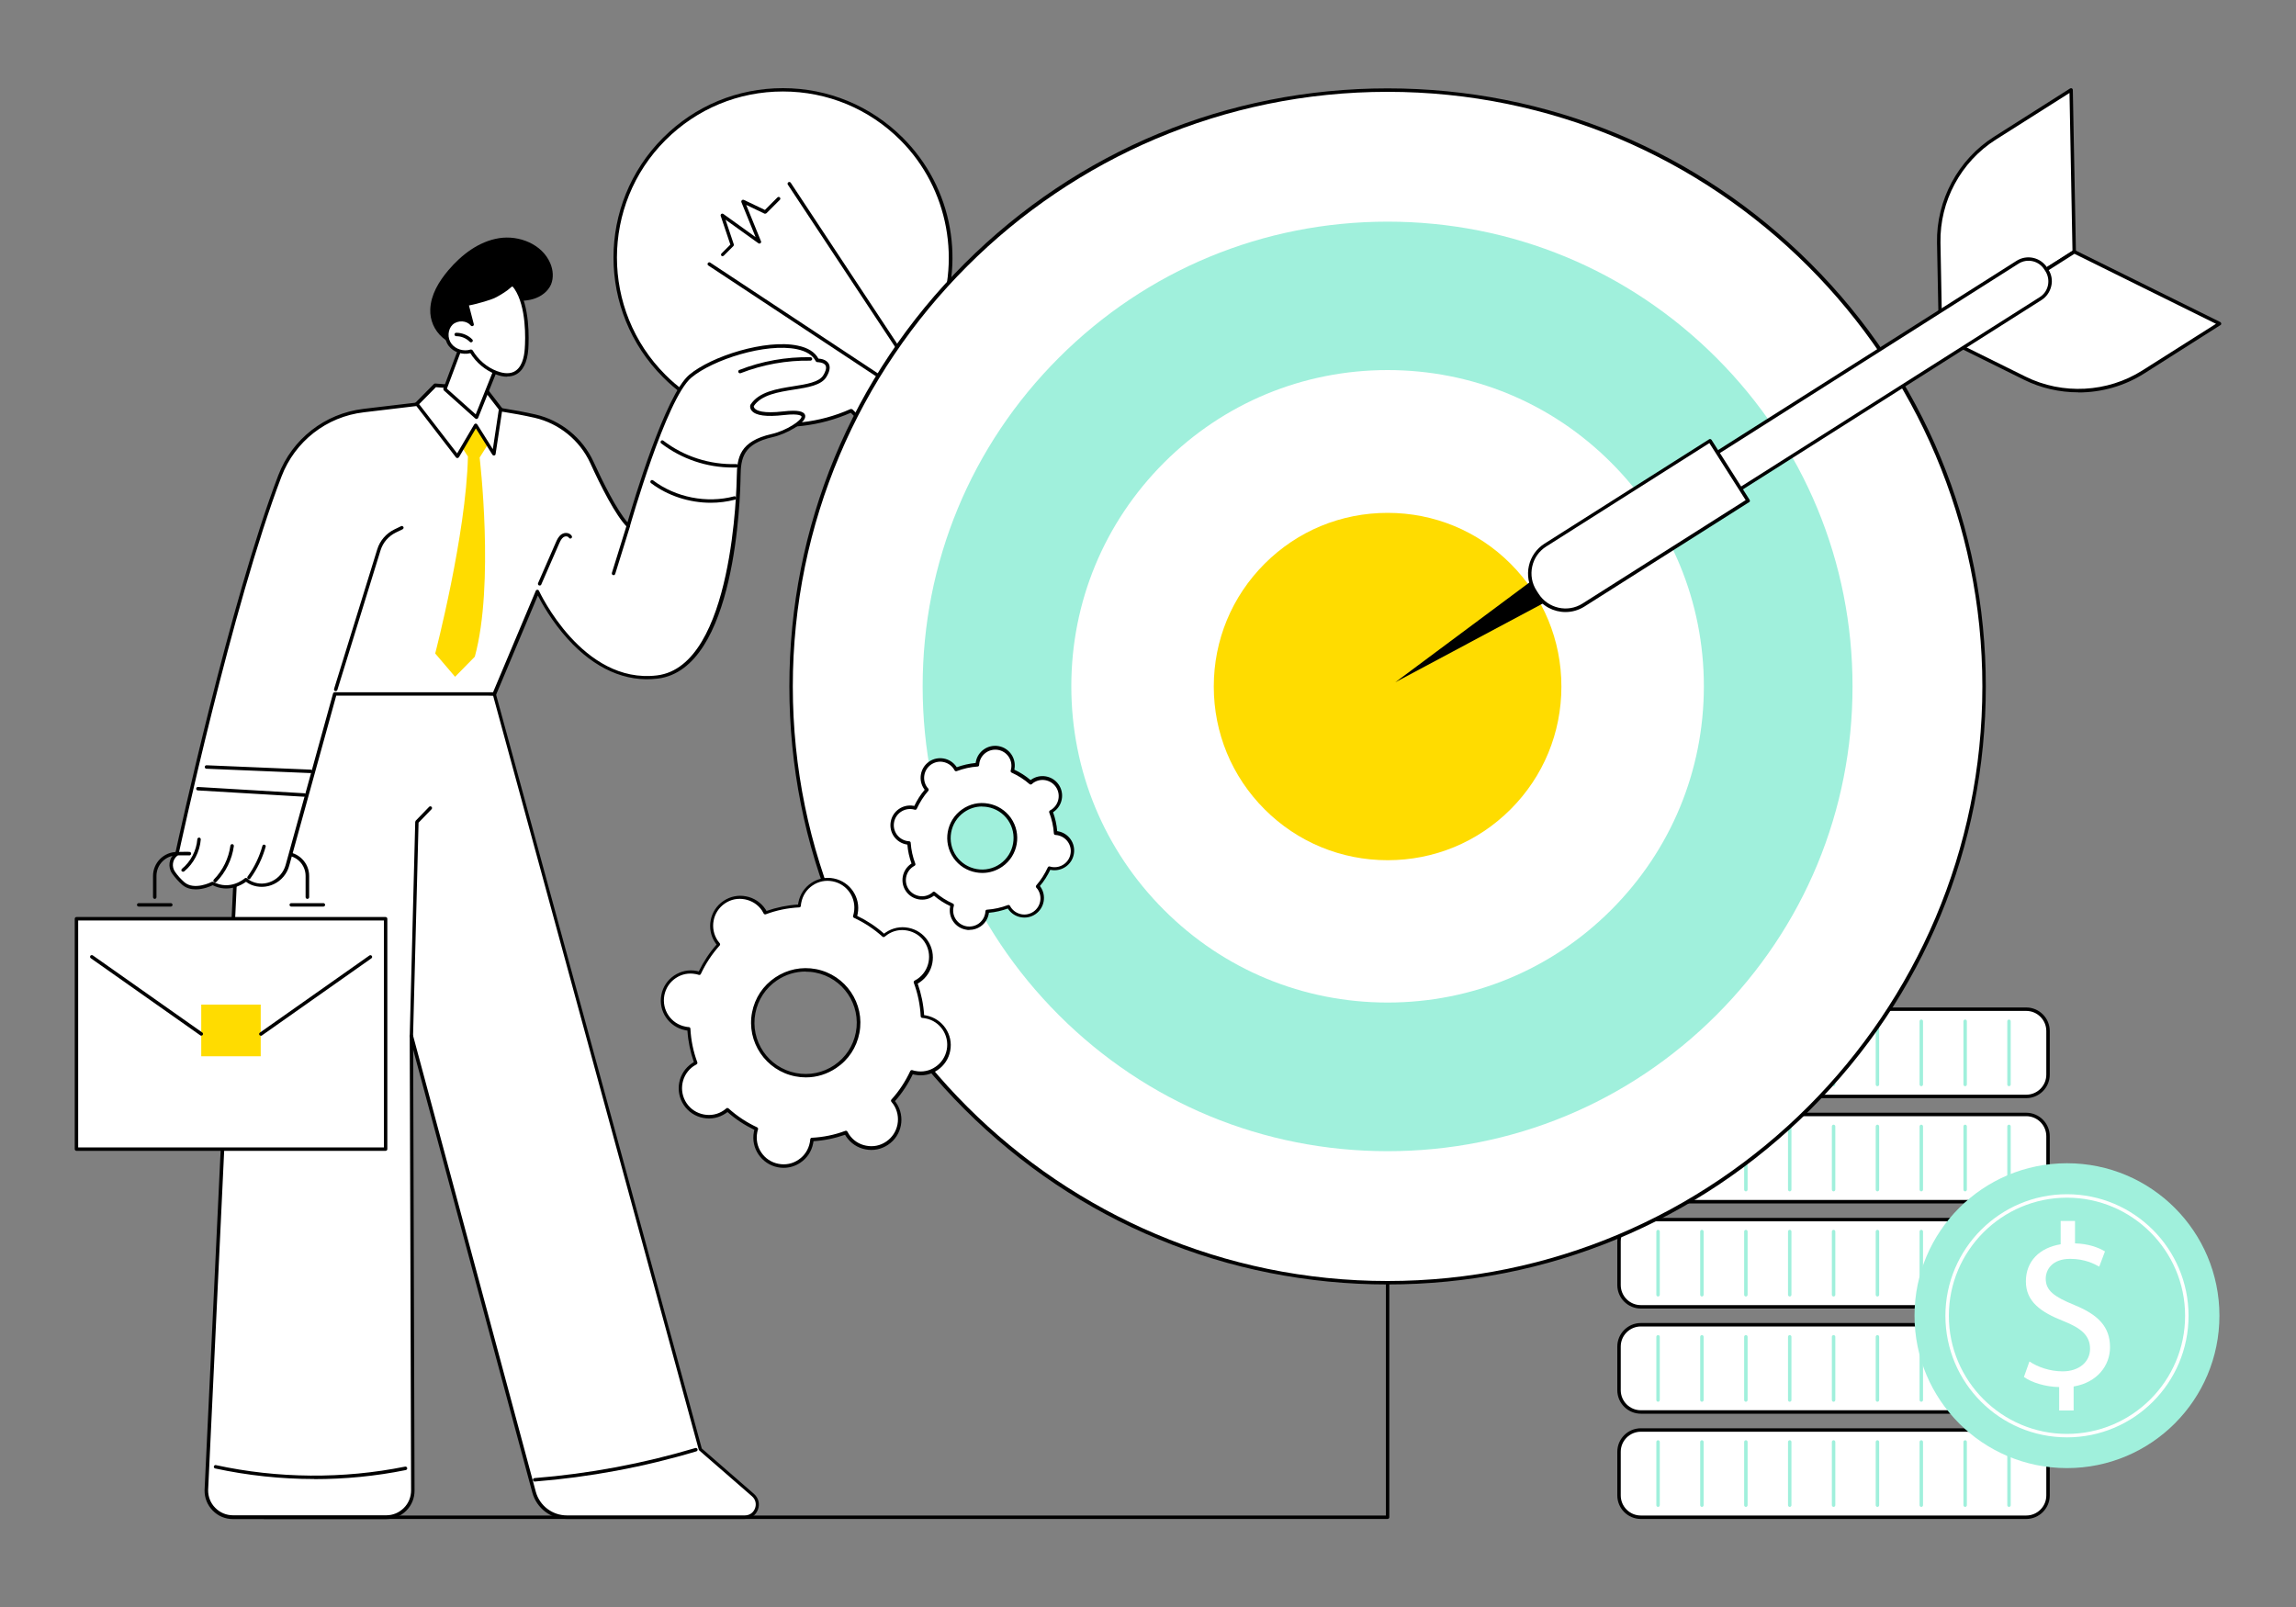 <?xml version="1.0" encoding="UTF-8"?><svg id="_レイヤー_2" xmlns="http://www.w3.org/2000/svg" viewBox="0 0 200 140"><rect x="0" y="0" width="200" height="140" fill="#808080" stroke="none"/><defs><style>.cls-1{fill:none;}.cls-2{fill:#fff;}.cls-3{fill:#ffdc00;}.cls-4{fill:#a0f0dc;}</style></defs><g id="_内容"><g><g id="Business_trend"><g><g><path class="cls-2" d="M78.53,12.1c-5.71-5.71-14.96-5.71-20.66,0s-5.71,14.96,0,20.66c4.4,4.4,10.91,5.4,16.28,3.01l4.58,4.58,7.4-7.4-4.58-4.58c2.39-5.37,1.39-11.88-3.01-16.28Z"/><path d="M78.73,40.51s-.08-.01-.11-.04l-4.51-4.51c-2.67,1.17-5.61,1.52-8.49,1.01-2.99-.53-5.71-1.94-7.86-4.1-5.76-5.76-5.76-15.12,0-20.87,2.79-2.79,6.49-4.32,10.44-4.32,0,0,0,0,0,0,3.94,0,7.65,1.54,10.44,4.32,2.15,2.15,3.57,4.87,4.1,7.86,.51,2.89,.16,5.82-1.01,8.49l4.51,4.51c.06,.06,.06,.15,0,.21l-7.4,7.4s-.07,.04-.11,.04Zm-4.58-4.88s.08,.02,.11,.04l4.48,4.48,7.18-7.18-4.48-4.48s-.06-.11-.03-.17c2.42-5.43,1.22-11.91-2.98-16.11-2.73-2.73-6.36-4.24-10.23-4.24s-7.49,1.5-10.23,4.24c-5.64,5.64-5.64,14.81,0,20.45,4.2,4.2,10.68,5.4,16.11,2.98,.02,0,.04-.01,.06-.01Z"/></g><path d="M86.34,44.4c-1.09,0-1.92-.45-1.97-.48-.04-.02-.07-.06-.08-.11,0-.05,0-.09,.04-.13l6.09-6.09-2.18-2.18-7.18,7.18c-.06,.06-.15,.06-.21,0s-.06-.15,0-.21l7.29-7.29c.06-.06,.15-.06,.21,0l2.39,2.39c.06,.06,.06,.15,0,.21l-6.05,6.05c.44,.19,1.61,.6,2.8,.15,1.11-.42,1.97-1.46,2.57-3.09,.03-.08,.11-.12,.19-.09,.08,.03,.12,.11,.09,.19-.62,1.72-1.55,2.82-2.75,3.27-.44,.16-.87,.22-1.26,.22Z"/><g><path d="M78.91,34.47s-.06,0-.08-.02l-17.13-11.32c-.07-.05-.09-.14-.04-.21s.14-.09,.21-.04l17.13,11.32c.07,.05,.09,.14,.04,.21-.03,.04-.08,.07-.13,.07Z"/><path d="M80.08,33.29s-.1-.02-.13-.07l-11.32-17.13c-.05-.07-.03-.16,.04-.21,.07-.05,.16-.03,.21,.04l11.32,17.13c.05,.07,.03,.16-.04,.21-.03,.02-.05,.02-.08,.02Z"/></g><path d="M62.96,22.33s-.08-.01-.11-.04c-.06-.06-.06-.15,0-.21l.77-.77-.84-2.5c-.02-.06,0-.13,.05-.17,.05-.04,.12-.04,.18,0l2.81,2.02-1.24-3.05c-.02-.06,0-.12,.04-.17,.05-.04,.11-.05,.17-.03l1.84,.88,1.09-1.09c.06-.06,.15-.06,.21,0,.06,.06,.06,.15,0,.21l-1.17,1.17s-.11,.06-.17,.03l-1.59-.76,1.29,3.17c.03,.06,0,.13-.05,.17-.05,.04-.13,.04-.18,0l-2.86-2.05,.72,2.15c.02,.05,0,.11-.04,.15l-.84,.84s-.07,.04-.11,.04Z"/></g><g><g><g><g><rect class="cls-2" x="141.04" y="87.93" width="37.37" height="7.6" rx="1.9" ry="1.9"/><path d="M176.5,95.67h-33.57c-1.13,0-2.05-.92-2.05-2.05v-3.8c0-1.13,.92-2.05,2.05-2.05h33.57c1.13,0,2.05,.92,2.05,2.05v3.8c0,1.13-.92,2.05-2.05,2.05Zm-33.57-7.6c-.96,0-1.75,.78-1.75,1.75v3.8c0,.96,.78,1.75,1.75,1.75h33.57c.96,0,1.75-.78,1.75-1.75v-3.8c0-.96-.78-1.75-1.75-1.75h-33.57Z"/></g><g><path class="cls-4" d="M144.43,94.63c-.08,0-.15-.07-.15-.15v-5.51c0-.08,.07-.15,.15-.15s.15,.07,.15,.15v5.51c0,.08-.07,.15-.15,.15Z"/><path class="cls-4" d="M148.25,94.63c-.08,0-.15-.07-.15-.15v-5.51c0-.08,.07-.15,.15-.15s.15,.07,.15,.15v5.51c0,.08-.07,.15-.15,.15Z"/><path class="cls-4" d="M152.08,94.63c-.08,0-.15-.07-.15-.15v-5.51c0-.08,.07-.15,.15-.15s.15,.07,.15,.15v5.51c0,.08-.07,.15-.15,.15Z"/><path class="cls-4" d="M155.9,94.63c-.08,0-.15-.07-.15-.15v-5.51c0-.08,.07-.15,.15-.15s.15,.07,.15,.15v5.51c0,.08-.07,.15-.15,.15Z"/><path class="cls-4" d="M159.72,94.63c-.08,0-.15-.07-.15-.15v-5.51c0-.08,.07-.15,.15-.15s.15,.07,.15,.15v5.51c0,.08-.07,.15-.15,.15Z"/><path class="cls-4" d="M163.54,94.63c-.08,0-.15-.07-.15-.15v-5.51c0-.08,.07-.15,.15-.15s.15,.07,.15,.15v5.51c0,.08-.07,.15-.15,.15Z"/><path class="cls-4" d="M167.36,94.63c-.08,0-.15-.07-.15-.15v-5.51c0-.08,.07-.15,.15-.15s.15,.07,.15,.15v5.51c0,.08-.07,.15-.15,.15Z"/><path class="cls-4" d="M171.18,94.63c-.08,0-.15-.07-.15-.15v-5.51c0-.08,.07-.15,.15-.15s.15,.07,.15,.15v5.51c0,.08-.07,.15-.15,.15Z"/><path class="cls-4" d="M175,94.63c-.08,0-.15-.07-.15-.15v-5.51c0-.08,.07-.15,.15-.15s.15,.07,.15,.15v5.51c0,.08-.07,.15-.15,.15Z"/></g></g><g><g><rect class="cls-2" x="141.04" y="97.09" width="37.37" height="7.6" rx="1.9" ry="1.9"/><path d="M176.5,104.84h-33.57c-1.13,0-2.05-.92-2.05-2.05v-3.8c0-1.13,.92-2.05,2.05-2.05h33.57c1.13,0,2.05,.92,2.05,2.05v3.8c0,1.13-.92,2.05-2.05,2.05Zm-33.57-7.6c-.96,0-1.75,.78-1.75,1.75v3.8c0,.96,.78,1.75,1.75,1.75h33.57c.96,0,1.75-.78,1.75-1.75v-3.8c0-.96-.78-1.75-1.75-1.75h-33.57Z"/></g><g><path class="cls-4" d="M144.43,103.79c-.08,0-.15-.07-.15-.15v-5.51c0-.08,.07-.15,.15-.15s.15,.07,.15,.15v5.51c0,.08-.07,.15-.15,.15Z"/><path class="cls-4" d="M148.25,103.79c-.08,0-.15-.07-.15-.15v-5.51c0-.08,.07-.15,.15-.15s.15,.07,.15,.15v5.51c0,.08-.07,.15-.15,.15Z"/><path class="cls-4" d="M152.08,103.79c-.08,0-.15-.07-.15-.15v-5.51c0-.08,.07-.15,.15-.15s.15,.07,.15,.15v5.51c0,.08-.07,.15-.15,.15Z"/><path class="cls-4" d="M155.9,103.79c-.08,0-.15-.07-.15-.15v-5.51c0-.08,.07-.15,.15-.15s.15,.07,.15,.15v5.51c0,.08-.07,.15-.15,.15Z"/><path class="cls-4" d="M159.72,103.79c-.08,0-.15-.07-.15-.15v-5.51c0-.08,.07-.15,.15-.15s.15,.07,.15,.15v5.51c0,.08-.07,.15-.15,.15Z"/><path class="cls-4" d="M163.54,103.79c-.08,0-.15-.07-.15-.15v-5.51c0-.08,.07-.15,.15-.15s.15,.07,.15,.15v5.51c0,.08-.07,.15-.15,.15Z"/><path class="cls-4" d="M167.36,103.79c-.08,0-.15-.07-.15-.15v-5.51c0-.08,.07-.15,.15-.15s.15,.07,.15,.15v5.51c0,.08-.07,.15-.15,.15Z"/><path class="cls-4" d="M171.18,103.79c-.08,0-.15-.07-.15-.15v-5.51c0-.08,.07-.15,.15-.15s.15,.07,.15,.15v5.51c0,.08-.07,.15-.15,.15Z"/><path class="cls-4" d="M175,103.79c-.08,0-.15-.07-.15-.15v-5.51c0-.08,.07-.15,.15-.15s.15,.07,.15,.15v5.51c0,.08-.07,.15-.15,.15Z"/></g></g><g><g><rect class="cls-2" x="141.04" y="106.25" width="37.37" height="7.6" rx="1.9" ry="1.9"/><path d="M176.5,114h-33.57c-1.13,0-2.05-.92-2.05-2.05v-3.8c0-1.13,.92-2.05,2.05-2.05h33.57c1.13,0,2.05,.92,2.05,2.05v3.8c0,1.13-.92,2.05-2.05,2.05Zm-33.57-7.6c-.96,0-1.75,.78-1.75,1.75v3.8c0,.96,.78,1.75,1.75,1.75h33.57c.96,0,1.75-.78,1.75-1.75v-3.8c0-.96-.78-1.75-1.75-1.75h-33.57Z"/></g><g><path class="cls-4" d="M144.43,112.95c-.08,0-.15-.07-.15-.15v-5.51c0-.08,.07-.15,.15-.15s.15,.07,.15,.15v5.51c0,.08-.07,.15-.15,.15Z"/><path class="cls-4" d="M148.25,112.95c-.08,0-.15-.07-.15-.15v-5.51c0-.08,.07-.15,.15-.15s.15,.07,.15,.15v5.51c0,.08-.07,.15-.15,.15Z"/><path class="cls-4" d="M152.08,112.95c-.08,0-.15-.07-.15-.15v-5.51c0-.08,.07-.15,.15-.15s.15,.07,.15,.15v5.51c0,.08-.07,.15-.15,.15Z"/><path class="cls-4" d="M155.9,112.95c-.08,0-.15-.07-.15-.15v-5.51c0-.08,.07-.15,.15-.15s.15,.07,.15,.15v5.51c0,.08-.07,.15-.15,.15Z"/><path class="cls-4" d="M159.72,112.95c-.08,0-.15-.07-.15-.15v-5.51c0-.08,.07-.15,.15-.15s.15,.07,.15,.15v5.51c0,.08-.07,.15-.15,.15Z"/><path class="cls-4" d="M163.54,112.95c-.08,0-.15-.07-.15-.15v-5.51c0-.08,.07-.15,.15-.15s.15,.07,.15,.15v5.51c0,.08-.07,.15-.15,.15Z"/><path class="cls-4" d="M167.36,112.95c-.08,0-.15-.07-.15-.15v-5.51c0-.08,.07-.15,.15-.15s.15,.07,.15,.15v5.51c0,.08-.07,.15-.15,.15Z"/><path class="cls-4" d="M171.18,112.95c-.08,0-.15-.07-.15-.15v-5.51c0-.08,.07-.15,.15-.15s.15,.07,.15,.15v5.51c0,.08-.07,.15-.15,.15Z"/><path class="cls-4" d="M175,112.95c-.08,0-.15-.07-.15-.15v-5.51c0-.08,.07-.15,.15-.15s.15,.07,.15,.15v5.51c0,.08-.07,.15-.15,.15Z"/></g></g><g><g><rect class="cls-2" x="141.04" y="115.41" width="37.37" height="7.6" rx="1.9" ry="1.9"/><path d="M176.5,123.16h-33.57c-1.13,0-2.05-.92-2.05-2.05v-3.8c0-1.13,.92-2.05,2.05-2.05h33.57c1.13,0,2.05,.92,2.05,2.05v3.8c0,1.13-.92,2.05-2.05,2.05Zm-33.57-7.6c-.96,0-1.75,.78-1.75,1.75v3.8c0,.96,.78,1.75,1.75,1.75h33.57c.96,0,1.75-.78,1.75-1.75v-3.8c0-.96-.78-1.75-1.75-1.75h-33.57Z"/></g><g><path class="cls-4" d="M144.43,122.12c-.08,0-.15-.07-.15-.15v-5.51c0-.08,.07-.15,.15-.15s.15,.07,.15,.15v5.51c0,.08-.07,.15-.15,.15Z"/><path class="cls-4" d="M148.25,122.12c-.08,0-.15-.07-.15-.15v-5.51c0-.08,.07-.15,.15-.15s.15,.07,.15,.15v5.51c0,.08-.07,.15-.15,.15Z"/><path class="cls-4" d="M152.08,122.12c-.08,0-.15-.07-.15-.15v-5.51c0-.08,.07-.15,.15-.15s.15,.07,.15,.15v5.51c0,.08-.07,.15-.15,.15Z"/><path class="cls-4" d="M155.9,122.12c-.08,0-.15-.07-.15-.15v-5.51c0-.08,.07-.15,.15-.15s.15,.07,.15,.15v5.51c0,.08-.07,.15-.15,.15Z"/><path class="cls-4" d="M159.72,122.12c-.08,0-.15-.07-.15-.15v-5.51c0-.08,.07-.15,.15-.15s.15,.07,.15,.15v5.51c0,.08-.07,.15-.15,.15Z"/><path class="cls-4" d="M163.54,122.12c-.08,0-.15-.07-.15-.15v-5.51c0-.08,.07-.15,.15-.15s.15,.07,.15,.15v5.51c0,.08-.07,.15-.15,.15Z"/><path class="cls-4" d="M167.36,122.12c-.08,0-.15-.07-.15-.15v-5.51c0-.08,.07-.15,.15-.15s.15,.07,.15,.15v5.51c0,.08-.07,.15-.15,.15Z"/><path class="cls-4" d="M171.18,122.12c-.08,0-.15-.07-.15-.15v-5.51c0-.08,.07-.15,.15-.15s.15,.07,.15,.15v5.51c0,.08-.07,.15-.15,.15Z"/><path class="cls-4" d="M175,122.12c-.08,0-.15-.07-.15-.15v-5.51c0-.08,.07-.15,.15-.15s.15,.07,.15,.15v5.51c0,.08-.07,.15-.15,.15Z"/></g></g><g><g><rect class="cls-2" x="141.04" y="124.58" width="37.37" height="7.6" rx="1.9" ry="1.9"/><path d="M176.5,132.33h-33.57c-1.13,0-2.05-.92-2.05-2.05v-3.8c0-1.13,.92-2.05,2.05-2.05h33.57c1.13,0,2.05,.92,2.05,2.05v3.8c0,1.13-.92,2.05-2.05,2.05Zm-33.57-7.6c-.96,0-1.75,.78-1.75,1.75v3.8c0,.96,.78,1.75,1.75,1.75h33.57c.96,0,1.75-.78,1.75-1.75v-3.8c0-.96-.78-1.75-1.75-1.75h-33.57Z"/></g><g><path class="cls-4" d="M144.43,131.28c-.08,0-.15-.07-.15-.15v-5.51c0-.08,.07-.15,.15-.15s.15,.07,.15,.15v5.51c0,.08-.07,.15-.15,.15Z"/><path class="cls-4" d="M148.25,131.28c-.08,0-.15-.07-.15-.15v-5.51c0-.08,.07-.15,.15-.15s.15,.07,.15,.15v5.51c0,.08-.07,.15-.15,.15Z"/><path class="cls-4" d="M152.08,131.28c-.08,0-.15-.07-.15-.15v-5.51c0-.08,.07-.15,.15-.15s.15,.07,.15,.15v5.51c0,.08-.07,.15-.15,.15Z"/><path class="cls-4" d="M155.9,131.28c-.08,0-.15-.07-.15-.15v-5.51c0-.08,.07-.15,.15-.15s.15,.07,.15,.15v5.51c0,.08-.07,.15-.15,.15Z"/><path class="cls-4" d="M159.72,131.28c-.08,0-.15-.07-.15-.15v-5.51c0-.08,.07-.15,.15-.15s.15,.07,.15,.15v5.51c0,.08-.07,.15-.15,.15Z"/><path class="cls-4" d="M163.54,131.28c-.08,0-.15-.07-.15-.15v-5.51c0-.08,.07-.15,.15-.15s.15,.07,.15,.15v5.51c0,.08-.07,.15-.15,.15Z"/><path class="cls-4" d="M167.36,131.28c-.08,0-.15-.07-.15-.15v-5.51c0-.08,.07-.15,.15-.15s.15,.07,.15,.15v5.51c0,.08-.07,.15-.15,.15Z"/><path class="cls-4" d="M171.18,131.28c-.08,0-.15-.07-.15-.15v-5.51c0-.08,.07-.15,.15-.15s.15,.07,.15,.15v5.51c0,.08-.07,.15-.15,.15Z"/><path class="cls-4" d="M175,131.28c-.08,0-.15-.07-.15-.15v-5.51c0-.08,.07-.15,.15-.15s.15,.07,.15,.15v5.51c0,.08-.07,.15-.15,.15Z"/></g></g></g><g><circle class="cls-4" cx="180.05" cy="114.62" r="13.28"/><path class="cls-2" d="M180.05,125.22c-5.84,0-10.59-4.75-10.59-10.59s4.75-10.59,10.59-10.59,10.59,4.75,10.59,10.59-4.75,10.59-10.59,10.59Zm0-20.88c-5.67,0-10.29,4.62-10.29,10.29s4.62,10.29,10.29,10.29,10.29-4.62,10.29-10.29-4.62-10.29-10.29-10.29Z"/><path class="cls-2" d="M179.37,122.87v-2.03c-1.17-.02-2.37-.38-3.07-.88l.48-1.35c.72,.48,1.77,.86,2.89,.86,1.43,0,2.39-.82,2.39-1.97s-.78-1.79-2.27-2.39c-2.05-.8-3.32-1.73-3.32-3.48s1.19-2.93,3.03-3.23v-2.03h1.25v1.95c1.21,.04,2.03,.36,2.61,.7l-.5,1.33c-.42-.24-1.25-.68-2.53-.68-1.55,0-2.13,.92-2.13,1.73,0,1.04,.74,1.57,2.49,2.29,2.07,.84,3.11,1.89,3.11,3.68,0,1.59-1.11,3.07-3.17,3.42v2.09h-1.27Z"/></g></g><g><g><g><g><ellipse class="cls-2" cx="120.87" cy="59.8" rx="51.96" ry="51.95"/><path d="M120.87,111.9c-13.92,0-27.01-5.42-36.85-15.26-9.84-9.84-15.26-22.92-15.26-36.84s5.42-27,15.26-36.84c9.84-9.84,22.93-15.26,36.85-15.26s27.01,5.42,36.85,15.26c9.84,9.84,15.26,22.92,15.26,36.84s-5.42,27-15.26,36.84c-9.84,9.84-22.93,15.26-36.85,15.26Zm0-103.9c-28.57,0-51.81,23.24-51.81,51.8s23.24,51.8,51.81,51.8,51.81-23.24,51.81-51.8S149.44,8,120.87,8Z"/></g><path class="cls-4" d="M120.87,100.29c-10.82,0-20.99-4.21-28.64-11.86-7.65-7.65-11.86-17.82-11.86-28.63s4.21-20.98,11.86-28.63c7.65-7.65,17.82-11.86,28.64-11.86s20.99,4.21,28.64,11.86c7.65,7.65,11.86,17.82,11.86,28.63s-4.21,20.98-11.86,28.63c-7.65,7.65-17.82,11.86-28.64,11.86Z"/><path class="cls-2" d="M120.87,87.34c-7.36,0-14.28-2.86-19.48-8.07-5.2-5.2-8.07-12.12-8.07-19.48s2.87-14.27,8.07-19.48c5.2-5.2,12.12-8.07,19.48-8.07s14.28,2.86,19.48,8.07c5.2,5.2,8.07,12.12,8.07,19.48s-2.87,14.27-8.07,19.48c-5.2,5.2-12.12,8.07-19.48,8.07Z"/><path class="cls-3" d="M120.87,74.94c-4.04,0-7.85-1.57-10.71-4.43-2.86-2.86-4.43-6.66-4.43-10.7s1.57-7.84,4.43-10.7c2.86-2.86,6.66-4.43,10.71-4.43s7.85,1.57,10.71,4.43c2.86,2.86,4.43,6.66,4.43,10.7s-1.57,7.84-4.43,10.7c-2.86,2.86-6.66,4.43-10.71,4.43Z"/></g><g><polygon points="135 52.25 121.54 59.44 133.78 50.33 135 52.25"/><g><g><path class="cls-2" d="M180.69,21.93l-11.65,7.39-.16-8.17c-.07-3.68,1.79-7.14,4.9-9.11l6.63-4.21,.27,14.11Z"/><path d="M169.04,29.47s-.05,0-.07-.02c-.05-.03-.08-.08-.08-.13l-.16-8.17c-.07-3.71,1.83-7.25,4.97-9.24l6.63-4.21s.1-.03,.15,0c.05,.03,.08,.08,.08,.13l.27,14.11c0,.05-.03,.1-.07,.13l-11.65,7.39s-.05,.02-.08,.02Zm11.23-21.37l-6.41,4.06c-3.05,1.93-4.9,5.37-4.83,8.98l.15,7.91,11.35-7.2-.26-13.75Z"/></g><g><path class="cls-2" d="M180.69,21.93l-11.65,7.39,7.33,3.63c3.3,1.63,7.22,1.43,10.33-.55l6.63-4.21-12.65-6.26Z"/><path d="M181.04,34.18c-1.62,0-3.25-.36-4.74-1.1l-7.33-3.63s-.08-.07-.08-.13c0-.05,.02-.11,.07-.13l11.65-7.39s.1-.03,.15,0l12.65,6.26s.08,.07,.08,.13c0,.05-.02,.11-.07,.13l-6.63,4.21c-1.73,1.1-3.73,1.66-5.74,1.66Zm-11.69-4.88l7.09,3.51c3.23,1.6,7.14,1.39,10.18-.54l6.41-4.06-12.33-6.1-11.35,7.2Z"/></g></g><g><path class="cls-2" d="M177.75,26.01l-34.85,22.1-2.01-3.17,34.85-22.1c.83-.52,1.92-.28,2.45,.55l.11,.17c.53,.83,.28,1.92-.55,2.45Z"/><path d="M142.9,48.26s-.1-.02-.13-.07l-2.01-3.17s-.03-.07-.02-.11c0-.04,.03-.07,.07-.09l34.85-22.1c.9-.57,2.09-.3,2.66,.59l.11,.17c.28,.43,.37,.95,.25,1.45s-.41,.93-.85,1.21l-34.85,22.1s-.05,.02-.08,.02Zm-1.8-3.27l1.85,2.92,34.72-22.02c.37-.23,.62-.59,.72-1.02,.09-.42,.02-.86-.21-1.23l-.11-.17c-.48-.76-1.49-.98-2.24-.5l-34.72,22.02Z"/></g><g><path class="cls-2" d="M135.17,43.24h16.98v6.19h-16.98c-1.62,0-2.93-1.31-2.93-2.93v-.34c0-1.62,1.31-2.93,2.93-2.93Z" transform="translate(-2.71 83.36) rotate(-32.38)"/><path d="M136.36,53.32c-1.02,0-2.02-.51-2.6-1.43l-.18-.28c-.44-.69-.58-1.52-.4-2.32,.18-.8,.66-1.49,1.36-1.93l14.34-9.09c.07-.04,.16-.02,.21,.05l3.32,5.23s.03,.07,.02,.11c0,.04-.03,.07-.07,.09l-14.34,9.09c-.51,.32-1.08,.48-1.64,.48Zm12.54-14.72l-14.21,9.01c-.63,.4-1.06,1.01-1.22,1.74-.16,.72-.03,1.47,.37,2.09l.18,.28c.82,1.29,2.54,1.68,3.83,.86l14.21-9.01-3.16-4.97Z"/></g></g></g><path d="M120.87,132.33H23c-.08,0-.15-.07-.15-.15s.07-.15,.15-.15H120.72v-20.28c0-.08,.07-.15,.15-.15s.15,.07,.15,.15v20.43c0,.08-.07,.15-.15,.15Z"/></g><g><g><g><path class="cls-2" d="M43.06,60.45l17.95,65.81,4.58,3.98c.77,.67,.3,1.93-.72,1.93h-15.5c-1.34,0-2.5-.9-2.85-2.19l-10.68-39.7,.12,39.57c0,1.28-1.03,2.32-2.32,2.32h-13.35c-1.3,0-2.34-1.06-2.32-2.36l3-63.49,.56-7.28,21.52,1.4Z"/><path d="M64.87,132.33h-15.5c-1.4,0-2.63-.94-3-2.3l-10.38-38.59,.12,38.42c0,.66-.25,1.28-.72,1.75-.47,.47-1.09,.73-1.75,.73h-13.35c-.67,0-1.29-.26-1.76-.74-.47-.48-.72-1.11-.71-1.77l3-63.49,.56-7.28c0-.08,.08-.14,.16-.14l21.52,1.4c.06,0,.12,.05,.13,.11l17.94,65.76,4.54,3.95c.4,.35,.54,.88,.35,1.38-.19,.5-.64,.81-1.17,.81Zm-29.02-42.19c.07,0,.13,.04,.14,.11l10.68,39.7c.33,1.22,1.44,2.07,2.71,2.07h15.5c.49,0,.78-.32,.89-.62,.11-.3,.1-.73-.27-1.05l-4.58-3.98s-.04-.04-.05-.07L42.95,60.59l-21.27-1.39-.55,7.13-3,63.48c-.01,.58,.21,1.14,.62,1.55,.41,.42,.96,.65,1.55,.65h13.35c.58,0,1.12-.23,1.53-.64,.41-.41,.63-.96,.63-1.54l-.12-39.57c0-.08,.06-.14,.13-.15,0,0,.01,0,.02,0Z"/></g><path d="M35.84,90.43h0c-.08,0-.15-.07-.15-.15l.48-18.68s.02-.07,.04-.1l1.17-1.21c.06-.06,.15-.06,.21,0,.06,.06,.06,.15,0,.21l-1.13,1.17-.48,18.62c0,.08-.07,.15-.15,.15Z"/><path d="M27.37,128.85c-2.9,0-5.81-.31-8.63-.92-.08-.02-.13-.1-.11-.18,.02-.08,.1-.13,.18-.11,5.38,1.17,11.08,1.22,16.48,.13,.08-.02,.16,.04,.18,.12,.02,.08-.04,.16-.12,.18-2.61,.53-5.3,.79-7.98,.79Z"/><path d="M46.57,129.07c-.08,0-.14-.06-.15-.14,0-.08,.05-.15,.14-.16,4.74-.38,9.45-1.26,14.01-2.62,.08-.02,.16,.02,.19,.1s-.02,.16-.1,.19c-4.58,1.37-9.31,2.25-14.07,2.63,0,0,0,0-.01,0Z"/></g><g><g><rect class="cls-2" x="6.66" y="80.05" width="26.93" height="20.07" transform="translate(40.25 180.16) rotate(180)"/><path d="M33.59,100.26H6.66c-.08,0-.15-.07-.15-.15v-20.07c0-.08,.07-.15,.15-.15h26.93c.08,0,.15,.07,.15,.15v20.07c0,.08-.07,.15-.15,.15Zm-26.78-.3h26.63v-19.77H6.81v19.77Z"/></g><g><rect class="cls-3" x="17.54" y="87.53" width="5.18" height="4.5" transform="translate(40.25 179.55) rotate(180)"/><path d="M22.72,90.23s-.09-.02-.12-.06c-.05-.07-.03-.16,.04-.21l9.54-6.72c.07-.05,.16-.03,.21,.04,.05,.07,.03,.16-.04,.21l-9.54,6.72s-.06,.03-.09,.03Z"/><path d="M17.54,90.23s-.06,0-.09-.03l-9.54-6.72c-.07-.05-.08-.14-.04-.21,.05-.07,.14-.08,.21-.04l9.54,6.72c.07,.05,.08,.14,.04,.21-.03,.04-.08,.06-.12,.06Z"/></g><g><path d="M26.77,78.31c-.08,0-.15-.07-.15-.15v-1.85c0-.99-.8-1.79-1.79-1.79H15.42c-.99,0-1.79,.8-1.79,1.79v1.85c0,.08-.07,.15-.15,.15s-.15-.07-.15-.15v-1.85c0-1.15,.94-2.09,2.09-2.09h9.42c1.15,0,2.09,.94,2.09,2.09v1.85c0,.08-.07,.15-.15,.15Z"/><path d="M14.88,78.98h-2.8c-.08,0-.15-.07-.15-.15s.07-.15,.15-.15h2.8c.08,0,.15,.07,.15,.15s-.07,.15-.15,.15Z"/><path d="M28.17,78.98h-2.8c-.08,0-.15-.07-.15-.15s.07-.15,.15-.15h2.8c.08,0,.15,.07,.15,.15s-.07,.15-.15,.15Z"/></g></g><g><g><path class="cls-2" d="M54.73,45.8s3.16-11.15,5.4-13.03c2.56-2.14,9.8-3.93,11.07-1.38,0,0,1.52-.04,.65,1.38-.87,1.42-5.08,.58-6.34,2.55,0,0-.32,1.02,2.75,.67,3.52-.4,.81,1.53-1,1.94-2.71,.61-2.9,2-2.92,3.54-.02,1.55-.41,16.68-7.08,17.49-6.67,.81-10.43-7.46-10.43-7.46l-3.76,8.93h-13.9l-4.13,14.94c-.37,1.34-1.83,2.09-3.1,1.55-.19-.08-.36-.18-.5-.32,0,0-1.33,1.17-2.91,.33,0,0-1.6,.84-2.56,0-.35-.3-.62-.64-.84-.94-.36-.5-.26-1.19,.21-1.58l.08-.07s4.62-21.56,8.96-32.91c1.19-3.11,3.99-5.3,7.29-5.69l6.23-.74s4.87,.35,8.71,1.22c2.18,.5,4,1.98,4.93,4.01,.92,2,2.2,4.56,3.18,5.54Z"/><path d="M17.05,77.48c-.41,0-.84-.1-1.19-.41-.31-.27-.6-.6-.86-.96-.4-.56-.29-1.35,.24-1.78l.04-.04c.26-1.18,4.76-21.91,8.96-32.88,1.21-3.17,4.06-5.39,7.42-5.79l6.23-.74s.02,0,.03,0c.05,0,4.93,.36,8.73,1.23,2.21,.51,4.09,2.04,5.04,4.09,.85,1.86,2.03,4.22,2.97,5.3,.5-1.72,3.29-11.1,5.38-12.85,1.94-1.63,6.68-3.12,9.44-2.54,.89,.18,1.5,.56,1.81,1.13,.21,.01,.68,.08,.89,.43,.17,.29,.1,.69-.2,1.18-.44,.71-1.59,.9-2.81,1.09-1.34,.21-2.86,.45-3.51,1.44,0,.03,0,.11,.08,.2,.16,.19,.71,.47,2.52,.26,1.21-.14,1.81-.02,1.88,.37,.11,.64-1.66,1.61-2.83,1.87-2.57,.58-2.78,1.83-2.8,3.4-.02,1.72-.4,16.81-7.22,17.64-2.78,.34-5.49-.86-7.85-3.47-1.37-1.52-2.26-3.12-2.59-3.77l-3.63,8.63c-.02,.06-.08,.09-.14,.09h-13.79l-4.1,14.83c-.19,.7-.68,1.28-1.33,1.59-.63,.3-1.35,.32-1.98,.06-.17-.07-.32-.16-.45-.26-.35,.26-1.54,.98-2.9,.3-.21,.1-.81,.36-1.47,.36Zm20.86-42.3l-6.22,.74c-3.25,.38-6,2.53-7.17,5.6-4.29,11.21-8.91,32.67-8.96,32.89,0,.03-.03,.06-.05,.08l-.08,.07c-.41,.34-.49,.94-.19,1.38,.24,.35,.52,.65,.81,.91,.87,.76,2.38-.01,2.39-.02,.04-.02,.1-.02,.14,0,1.47,.78,2.68-.26,2.74-.31,.06-.05,.15-.05,.2,0,.12,.11,.27,.21,.46,.29,.56,.24,1.17,.22,1.73-.05,.57-.28,1-.79,1.17-1.4l4.13-14.94c.02-.07,.08-.11,.14-.11h13.8l3.72-8.84c.02-.05,.08-.09,.14-.09,.06,0,.11,.03,.14,.09,.04,.08,3.79,8.16,10.28,7.37,6.68-.81,6.94-16.67,6.95-17.34,.02-1.65,.26-3.06,3.04-3.69,1.29-.29,2.65-1.21,2.6-1.53,0,0-.07-.29-1.55-.12-1.5,.17-2.44,.05-2.79-.38-.16-.19-.15-.4-.12-.49,0-.01,0-.02,.02-.04,.71-1.12,2.32-1.38,3.73-1.6,1.15-.18,2.24-.36,2.6-.95,.17-.27,.33-.64,.2-.87-.16-.28-.71-.28-.71-.28-.06,0-.11-.03-.14-.08-.26-.52-.82-.88-1.65-1.05-2.69-.56-7.3,.9-9.19,2.48-2.18,1.83-5.32,12.84-5.35,12.95-.01,.05-.06,.09-.11,.1-.05,.01-.11,0-.14-.04-1-1-2.3-3.58-3.21-5.58-.91-1.97-2.71-3.44-4.83-3.93-3.68-.84-8.38-1.2-8.67-1.22Z"/></g><path d="M21.69,76.6s-.06,0-.09-.03c-.07-.05-.08-.14-.03-.21,.59-.81,1.02-1.71,1.29-2.67,.02-.08,.1-.13,.18-.1,.08,.02,.13,.11,.1,.18-.28,1-.73,1.93-1.34,2.77-.03,.04-.08,.06-.12,.06Z"/><path d="M18.73,76.87s-.08-.01-.1-.04c-.06-.06-.06-.15,0-.21,.78-.8,1.29-1.84,1.44-2.95,.01-.08,.09-.14,.17-.13,.08,.01,.14,.09,.13,.17-.16,1.17-.7,2.27-1.52,3.12-.03,.03-.07,.05-.11,.05Z"/><path d="M15.95,75.95s-.09-.02-.12-.05c-.05-.06-.04-.16,.02-.21,.77-.64,1.26-1.58,1.34-2.58,0-.08,.08-.14,.16-.14,.08,0,.14,.08,.14,.16-.09,1.08-.61,2.09-1.44,2.78-.03,.02-.06,.03-.1,.03Z"/><path d="M26.5,69.41s0,0,0,0l-9.27-.55c-.08,0-.15-.08-.14-.16,0-.08,.08-.15,.16-.14l9.27,.55c.08,0,.15,.08,.14,.16,0,.08-.07,.14-.15,.14Z"/><path d="M27.05,67.35s0,0,0,0l-9.07-.38c-.08,0-.15-.07-.14-.16,0-.08,.07-.15,.16-.14l9.07,.38c.08,0,.15,.07,.14,.16,0,.08-.07,.14-.15,.14Z"/><path d="M29.24,60.21s-.03,0-.04,0c-.08-.02-.12-.11-.1-.19l3.76-12.16c.23-.76,.78-1.39,1.5-1.74l.58-.28c.07-.04,.16,0,.2,.07,.04,.07,0,.16-.07,.2l-.58,.28c-.64,.31-1.13,.87-1.34,1.55l-3.76,12.16c-.02,.06-.08,.11-.14,.11Z"/><path d="M53.44,50.1s-.03,0-.04,0c-.08-.02-.12-.11-.1-.19l1.29-4.15c.02-.08,.11-.12,.19-.1,.08,.02,.12,.11,.1,.19l-1.29,4.15c-.02,.06-.08,.11-.14,.11Z"/><path d="M63.81,40.73c-2.24,0-4.43-.74-6.21-2.1-.07-.05-.08-.14-.03-.21,.05-.07,.14-.08,.21-.03,1.81,1.39,4.07,2.11,6.35,2.04,.09,0,.15,.06,.15,.15,0,.08-.06,.15-.15,.15-.11,0-.22,0-.33,0Z"/><path d="M61.91,43.8c-1.86,0-3.73-.6-5.2-1.71-.07-.05-.08-.14-.03-.21,.05-.07,.14-.08,.21-.03,1.97,1.49,4.68,2.02,7.06,1.39,.08-.02,.16,.03,.18,.11,.02,.08-.03,.16-.11,.18-.69,.18-1.4,.27-2.12,.27Z"/><g><path class="cls-2" d="M16.49,74.37c-.1-.03-1.07,0-1.07,0h1.07Z"/><path d="M16.49,74.52s-.02,0-.04,0c-.08-.01-.59,0-1.03,0-.09,0-.15-.06-.15-.15,0-.08,.06-.15,.15-.15,.46-.01,1.02-.02,1.12,0,.08,.02,.13,.11,.1,.19-.02,.07-.08,.11-.14,.11Z"/></g><path d="M47.01,51.01s-.04,0-.06-.01c-.08-.03-.11-.12-.08-.2l1.55-3.55c.1-.23,.23-.52,.49-.7,.16-.11,.38-.15,.56-.1,.15,.04,.27,.13,.34,.25,.04,.07,.01,.16-.06,.2-.07,.04-.16,.01-.2-.06-.03-.06-.1-.09-.15-.1-.1-.03-.23,0-.32,.06-.17,.12-.27,.32-.38,.57l-1.55,3.55c-.02,.06-.08,.09-.14,.09Z"/><path d="M64.46,32.52c-.06,0-.12-.04-.14-.1-.03-.08,0-.16,.08-.19,1.95-.77,4.1-1.15,6.2-1.11,.08,0,.15,.07,.15,.15,0,.08-.07,.14-.15,.15-2.06-.04-4.16,.34-6.08,1.09-.02,0-.04,.01-.05,.01Z"/><path class="cls-3" d="M41.5,36.35l1.32,1.86-1.04,1.65s1.31,11.02-.42,17.35l-1.72,1.75-1.73-2.03s2.7-10.36,2.85-17.16l-1.08-1.68,1.83-1.74Z"/><g><polygon class="cls-2" points="43.01 39.54 41.44 37.04 39.84 39.76 36.31 35.19 37.91 33.56 42.28 33.9 43.61 35.63 43.01 39.54"/><path d="M39.84,39.91s-.09-.02-.12-.06l-3.53-4.58c-.05-.06-.04-.14,.01-.2l1.6-1.62s.07-.05,.12-.04l4.37,.34s.08,.02,.11,.06l1.33,1.73s.04,.07,.03,.11l-.59,3.91c0,.06-.06,.11-.12,.12-.06,.01-.12-.01-.16-.07l-1.44-2.29-1.47,2.51s-.07,.07-.12,.07c0,0,0,0,0,0Zm-3.34-4.71l3.32,4.3,1.49-2.53s.07-.07,.13-.07c.05,0,.1,.03,.13,.07l1.36,2.16,.52-3.45-1.25-1.62-4.23-.33-1.46,1.48Z"/></g></g><g><g><path class="cls-2" d="M43.21,32.08l-1.71,4.27-2.74-2.45,1.66-4.43s1.76,1,2.8,2.61Z"/><path d="M41.5,36.5s-.07-.01-.1-.04l-2.74-2.45s-.06-.11-.04-.16l1.66-4.43s.05-.07,.09-.09c.04-.01,.09-.01,.13,.01,.07,.04,1.8,1.04,2.85,2.66,.03,.04,.03,.09,.01,.14l-1.71,4.27s-.06,.08-.11,.09c-.01,0-.02,0-.03,0Zm-2.57-2.64l2.51,2.24,1.6-4c-.83-1.25-2.11-2.12-2.55-2.4l-1.56,4.16Z"/></g><path d="M37.48,26.94c.05-1.27,.75-2.42,1.57-3.39,1.15-1.36,2.66-2.52,4.42-2.8s3.76,.53,4.46,2.18c.25,.58,.31,1.26,.07,1.85-.27,.62-.87,1.06-1.52,1.26-.65,.2-1.34,.19-2.02,.13,.03,0-1.35,1.96-1.52,2.12-.67,.63-1.46,1.13-2.32,1.46-.89,.34-1.37,.27-2.08-.35-.7-.61-1.1-1.51-1.06-2.45Z"/><g><path class="cls-2" d="M45.86,30.4c-.06,.83-.3,1.79-1.06,2.14-.49,.22-1.07,.13-1.57-.07-.91-.36-1.7-1.03-2.19-1.88-.65,.2-1.42,0-1.83-.55-.41-.54-.38-1.39,.11-1.86,.49-.47,1.38-.45,1.81,.08-.15-.59-.31-1.19-.46-1.78,.84-.13,2.14-.55,2.32-.64,.39-.19,.77-.41,1.12-.67,.43-.31,.5-.57,.82-.09,.92,1.37,1.04,3.74,.93,5.32Z"/><path d="M44.17,32.82c-.31,0-.64-.07-.99-.21-.91-.36-1.69-1.01-2.21-1.84-.69,.17-1.47-.09-1.88-.63-.47-.62-.41-1.54,.13-2.06,.27-.27,.67-.4,1.08-.38,.21,.01,.4,.07,.58,.16l-.35-1.34s0-.08,.02-.12c.02-.04,.06-.06,.1-.07,.81-.12,2.1-.54,2.28-.63,.39-.19,.76-.41,1.1-.66,.08-.06,.15-.12,.21-.17,.15-.13,.27-.23,.43-.21,.16,.02,.28,.17,.39,.33,1.12,1.66,1.01,4.56,.96,5.41-.08,1.17-.48,1.96-1.15,2.26-.21,.1-.44,.14-.69,.14Zm-3.13-2.37c.05,0,.1,.03,.13,.07,.48,.82,1.23,1.47,2.12,1.81,.4,.15,.97,.29,1.45,.07,.71-.33,.92-1.27,.97-2.01,.06-.83,.16-3.65-.9-5.23-.13-.19-.17-.2-.18-.2-.03-.01-.13,.08-.2,.14-.07,.06-.14,.12-.23,.19-.36,.26-.74,.49-1.15,.69-.2,.1-1.37,.48-2.2,.63l.42,1.62c.02,.07-.01,.14-.08,.17-.06,.03-.14,.01-.18-.04-.17-.21-.44-.34-.74-.36-.32-.02-.64,.09-.85,.29-.42,.41-.47,1.17-.09,1.66,.36,.48,1.06,.69,1.67,.5,.01,0,.03,0,.05,0Z"/></g><path d="M41.03,29.83s-.08-.02-.11-.05c-.3-.31-.75-.5-1.18-.49h0c-.08,0-.15-.07-.15-.15,0-.08,.06-.15,.15-.15,.52,0,1.04,.21,1.4,.58,.06,.06,.06,.15,0,.21-.03,.03-.07,.04-.1,.04Z"/></g></g><g><g><path class="cls-2" d="M80.64,88.6c-.1-.02-.2-.03-.3-.04-.05-1.02-.26-2.02-.61-2.96,.09-.05,.18-.09,.26-.15,1.13-.77,1.43-2.31,.67-3.45-.77-1.14-2.31-1.43-3.44-.67-.08,.06-.16,.12-.24,.19-.74-.67-1.59-1.23-2.52-1.66,.03-.09,.06-.19,.08-.29,.26-1.35-.62-2.65-1.97-2.91-1.35-.26-2.65,.62-2.91,1.97-.02,.1-.03,.2-.04,.3-1.02,.05-2.02,.26-2.96,.61-.05-.09-.09-.18-.15-.26-.77-1.14-2.31-1.43-3.44-.67-1.13,.77-1.43,2.31-.67,3.45,.06,.08,.12,.16,.19,.24-.67,.74-1.23,1.59-1.66,2.52-.09-.03-.19-.06-.29-.08-1.35-.26-2.65,.62-2.91,1.97-.26,1.35,.62,2.65,1.97,2.91,.1,.02,.2,.03,.3,.04,.05,1.02,.26,2.02,.61,2.96-.09,.05-.18,.09-.26,.15-1.13,.77-1.43,2.31-.67,3.45s2.31,1.43,3.44,.67c.08-.06,.16-.12,.24-.19,.74,.67,1.59,1.23,2.52,1.66-.03,.09-.06,.19-.08,.29-.26,1.35,.62,2.65,1.97,2.91,1.35,.26,2.65-.62,2.91-1.97,.02-.1,.03-.2,.04-.3,1.02-.05,2.02-.26,2.96-.61,.05,.09,.09,.18,.15,.26,.77,1.14,2.31,1.43,3.44,.67,1.13-.77,1.43-2.31,.67-3.45-.06-.08-.12-.16-.19-.24,.67-.74,1.23-1.59,1.66-2.52,.09,.03,.19,.06,.29,.08,1.35,.26,2.65-.62,2.91-1.97,.26-1.35-.62-2.65-1.97-2.91Zm-11.35,5.03c-2.5-.48-4.13-2.9-3.65-5.4,.48-2.5,2.9-4.13,5.4-3.65,2.5,.48,4.13,2.9,3.65,5.4-.48,2.5-2.9,4.13-5.4,3.65Z"/><path d="M68.25,101.74c-.17,0-.34-.02-.5-.05-1.42-.28-2.36-1.66-2.08-3.08,.01-.06,.03-.12,.04-.18-.85-.41-1.64-.93-2.34-1.55-.05,.04-.1,.08-.15,.11-.58,.39-1.28,.54-1.97,.4-.69-.13-1.29-.53-1.68-1.11-.81-1.2-.5-2.84,.71-3.65,.05-.03,.1-.07,.16-.1-.31-.89-.5-1.81-.56-2.75-.07,0-.13-.02-.19-.03-1.42-.28-2.36-1.66-2.08-3.08,.13-.69,.53-1.29,1.11-1.68,.58-.39,1.28-.54,1.97-.4,.06,.01,.12,.03,.18,.04,.41-.85,.93-1.64,1.55-2.34-.04-.05-.08-.1-.11-.15-.81-1.2-.5-2.84,.71-3.65,.58-.39,1.28-.54,1.97-.4,.69,.13,1.29,.53,1.68,1.11,.03,.05,.07,.1,.1,.16,.89-.31,1.81-.5,2.75-.56,0-.07,.02-.13,.03-.19,.13-.69,.53-1.29,1.11-1.68,.58-.39,1.28-.54,1.97-.4,1.42,.28,2.36,1.66,2.08,3.08-.01,.06-.03,.12-.04,.18,.85,.41,1.64,.93,2.34,1.55,.05-.04,.1-.08,.15-.11,.58-.39,1.28-.54,1.97-.4,.69,.13,1.29,.53,1.68,1.11,.81,1.2,.5,2.84-.71,3.65-.05,.03-.1,.07-.16,.1,.31,.89,.5,1.81,.56,2.75,.07,0,.13,.02,.19,.03,1.42,.28,2.36,1.66,2.08,3.08-.13,.69-.53,1.29-1.11,1.68-.58,.39-1.28,.54-1.97,.4-.06-.01-.12-.03-.18-.04-.41,.85-.93,1.64-1.55,2.34,.04,.05,.08,.1,.11,.15,.81,1.2,.5,2.84-.71,3.65-.58,.39-1.28,.54-1.97,.4-.69-.13-1.29-.53-1.68-1.11-.03-.05-.07-.1-.1-.16-.89,.31-1.81,.5-2.75,.56,0,.07-.02,.13-.03,.19-.13,.69-.53,1.29-1.11,1.68-.44,.3-.95,.45-1.47,.45Zm-4.88-5.21s.07,.01,.1,.04c.74,.67,1.58,1.22,2.48,1.64,.07,.03,.1,.11,.08,.18-.03,.1-.06,.19-.07,.27-.24,1.26,.58,2.49,1.85,2.73,.61,.12,1.23,0,1.75-.36,.52-.35,.86-.88,.98-1.49,.02-.08,.03-.18,.04-.28,0-.08,.07-.14,.14-.14,1-.05,1.98-.25,2.91-.6,.07-.03,.15,0,.19,.07,.05,.09,.09,.17,.14,.24,.35,.52,.88,.87,1.49,.98,.61,.12,1.23,0,1.75-.36,1.06-.72,1.34-2.17,.62-3.24-.05-.07-.1-.14-.17-.22-.05-.06-.05-.14,0-.2,.67-.74,1.22-1.58,1.64-2.48,.03-.07,.11-.1,.18-.08,.1,.03,.19,.06,.27,.07,.61,.12,1.23,0,1.75-.36,.52-.35,.86-.88,.98-1.49,.24-1.26-.58-2.49-1.85-2.73-.08-.02-.17-.03-.28-.04-.08,0-.14-.07-.14-.14-.05-1-.25-1.98-.6-2.92-.03-.07,0-.15,.07-.19,.09-.05,.17-.09,.24-.14,1.06-.72,1.34-2.17,.62-3.24-.35-.52-.88-.86-1.49-.98-.61-.12-1.23,0-1.75,.36-.07,.05-.14,.1-.22,.17-.06,.05-.14,.05-.2,0-.74-.67-1.58-1.22-2.48-1.64-.07-.03-.1-.11-.08-.18,.03-.1,.06-.19,.07-.27,.24-1.26-.58-2.49-1.85-2.73-.61-.12-1.23,0-1.75,.36-.52,.35-.86,.88-.98,1.49-.02,.08-.03,.17-.04,.28,0,.08-.07,.14-.14,.14-1,.05-1.98,.25-2.91,.6-.07,.03-.15,0-.19-.07-.05-.09-.1-.17-.14-.25-.35-.52-.88-.86-1.49-.98-.61-.12-1.23,0-1.75,.36-1.06,.72-1.34,2.17-.62,3.24,.05,.07,.1,.14,.17,.22,.05,.06,.05,.14,0,.2-.67,.74-1.22,1.58-1.64,2.48-.03,.07-.11,.1-.18,.08-.1-.03-.19-.06-.27-.07-.61-.12-1.23,0-1.75,.36-.52,.35-.86,.88-.98,1.49-.24,1.26,.58,2.49,1.85,2.73,.08,.02,.17,.03,.28,.04,.08,0,.14,.07,.14,.14,.05,1,.25,1.98,.6,2.92,.03,.07,0,.15-.07,.19-.09,.05-.17,.09-.24,.14-1.06,.72-1.34,2.17-.62,3.24,.35,.52,.88,.86,1.49,.98,.61,.12,1.23,0,1.75-.36,.07-.05,.14-.1,.22-.17,.03-.02,.06-.04,.1-.04Zm6.82-2.67c-.3,0-.61-.03-.91-.09-2.58-.5-4.27-3-3.77-5.57,.24-1.25,.95-2.33,2.01-3.04,1.05-.71,2.32-.97,3.57-.73,2.58,.5,4.27,3,3.77,5.57-.24,1.25-.95,2.33-2.01,3.04-.8,.54-1.71,.82-2.65,.82Zm-.02-9.22c-.88,0-1.74,.26-2.49,.77-.99,.67-1.65,1.68-1.88,2.85-.47,2.41,1.12,4.76,3.53,5.22,1.17,.23,2.36-.02,3.34-.68,.99-.67,1.65-1.68,1.88-2.85,.47-2.41-1.12-4.76-3.53-5.22-.28-.06-.57-.08-.85-.08Z"/></g><g><path class="cls-2" d="M89.9,68.05c-.05,.04-.1,.08-.15,.12-.49-.42-1.03-.77-1.6-1.02,.02-.06,.03-.12,.05-.18,.15-.85-.42-1.66-1.26-1.81-.85-.15-1.66,.42-1.81,1.26-.01,.06-.02,.13-.02,.19-.63,.04-1.25,.18-1.85,.41-.03-.06-.06-.11-.1-.16-.49-.71-1.47-.88-2.17-.38-.71,.49-.88,1.47-.38,2.17,.04,.05,.08,.1,.12,.15-.42,.49-.77,1.03-1.02,1.6-.06-.02-.12-.03-.18-.05-.85-.15-1.66,.42-1.81,1.26-.15,.85,.42,1.66,1.26,1.81,.06,.01,.13,.02,.19,.02,.04,.63,.18,1.25,.41,1.85-.06,.03-.11,.06-.16,.1-.71,.49-.88,1.47-.38,2.17,.49,.71,1.47,.88,2.17,.38,.05-.04,.1-.08,.15-.12,.49,.42,1.03,.77,1.6,1.02-.02,.06-.03,.12-.05,.18-.15,.85,.42,1.66,1.26,1.81,.85,.15,1.66-.42,1.81-1.26,.01-.06,.02-.13,.02-.19,.63-.04,1.25-.18,1.85-.41,.03,.06,.06,.11,.1,.16,.49,.71,1.47,.88,2.17,.38,.71-.49,.88-1.47,.38-2.17-.04-.05-.08-.1-.12-.15,.42-.49,.77-1.03,1.02-1.6,.06,.02,.12,.03,.18,.05,.85,.15,1.66-.42,1.81-1.26,.15-.85-.42-1.66-1.26-1.81-.06-.01-.13-.02-.19-.02-.04-.63-.18-1.25-.41-1.85,.06-.03,.11-.06,.16-.1,.71-.49,.88-1.47,.38-2.17s-1.47-.88-2.17-.38Zm-2.69,7.32c-1.31,.92-3.12,.6-4.03-.71s-.6-3.12,.71-4.03c1.31-.92,3.12-.6,4.03,.71,.92,1.31,.6,3.12-.71,4.03Z"/><path d="M84.44,81.02c-.1,0-.2,0-.3-.03-.45-.08-.84-.33-1.1-.7-.26-.37-.36-.83-.28-1.28,0-.02,0-.05,.02-.07-.51-.24-.99-.54-1.42-.91-.02,.02-.04,.03-.06,.04-.37,.26-.83,.36-1.28,.28-.45-.08-.84-.33-1.1-.7-.54-.77-.35-1.84,.42-2.38,.02-.01,.04-.03,.06-.04-.19-.53-.32-1.09-.36-1.65-.03,0-.05,0-.07-.01-.45-.08-.84-.33-1.1-.7-.26-.37-.36-.83-.28-1.28,.16-.93,1.05-1.55,1.98-1.39,.02,0,.05,0,.07,.02,.24-.51,.54-.99,.91-1.42-.02-.02-.03-.04-.05-.06-.54-.77-.35-1.84,.42-2.38,.37-.26,.83-.36,1.28-.28,.45,.08,.84,.33,1.1,.7,.01,.02,.03,.04,.04,.06,.53-.19,1.09-.32,1.65-.37,0-.03,0-.05,.01-.08,.16-.93,1.05-1.55,1.98-1.39,.93,.16,1.55,1.05,1.39,1.98,0,.02,0,.05-.02,.07,.51,.24,.99,.54,1.42,.91,.02-.02,.04-.03,.06-.04,0,0,0,0,0,0,.37-.26,.83-.36,1.28-.28,.45,.08,.84,.33,1.1,.7,.54,.77,.35,1.84-.42,2.38-.02,.01-.04,.03-.06,.04,.19,.53,.32,1.09,.36,1.65,.03,0,.05,0,.07,.01,.45,.08,.84,.33,1.1,.7,.26,.37,.36,.83,.28,1.28-.16,.93-1.05,1.55-1.98,1.39-.02,0-.05,0-.07-.02-.24,.51-.54,.99-.91,1.42,.02,.02,.03,.04,.05,.06,.54,.77,.35,1.84-.42,2.38-.37,.26-.83,.36-1.28,.28-.45-.08-.84-.33-1.1-.7-.01-.02-.03-.04-.04-.06-.53,.19-1.08,.32-1.65,.37,0,.03,0,.05-.01,.08-.08,.45-.33,.84-.7,1.1-.29,.2-.63,.31-.98,.31Zm-3.09-3.34s.07,.01,.1,.04c.47,.41,.99,.74,1.56,1,.07,.03,.1,.11,.08,.18-.02,.06-.03,.12-.04,.17-.07,.37,.02,.75,.23,1.05,.22,.31,.54,.51,.91,.58,.37,.06,.74-.02,1.05-.23,.31-.22,.51-.54,.58-.91,0-.05,.02-.11,.02-.17,0-.08,.06-.14,.14-.14,.62-.04,1.23-.18,1.81-.4,.07-.03,.15,0,.19,.07,.03,.06,.06,.1,.09,.15,.22,.31,.54,.51,.91,.58,.37,.07,.74-.02,1.05-.23,.64-.45,.79-1.33,.35-1.96-.03-.04-.06-.08-.11-.13-.05-.06-.05-.14,0-.2,.41-.47,.74-1,1-1.56,.03-.07,.11-.11,.18-.08,.06,.02,.11,.03,.17,.04,.76,.13,1.5-.38,1.63-1.14,.07-.37-.02-.75-.23-1.05-.22-.31-.54-.51-.91-.58-.05,0-.11-.01-.17-.02-.08,0-.14-.06-.14-.14-.04-.62-.18-1.23-.4-1.81-.03-.07,0-.15,.07-.19,.06-.03,.1-.06,.15-.09,.64-.45,.79-1.33,.35-1.96-.22-.31-.54-.51-.91-.58-.37-.07-.74,.02-1.05,.23-.04,.03-.09,.07-.13,.11-.06,.05-.14,.05-.2,0-.47-.41-.99-.74-1.56-1-.07-.03-.1-.11-.08-.18,.02-.06,.03-.12,.04-.17,.14-.77-.38-1.5-1.14-1.63-.77-.13-1.5,.38-1.63,1.14,0,.05-.02,.11-.02,.17,0,.08-.06,.14-.14,.14-.62,.04-1.23,.18-1.81,.4-.07,.03-.15,0-.19-.07-.03-.06-.06-.1-.09-.15-.22-.31-.54-.51-.91-.58-.37-.07-.74,.02-1.05,.23-.64,.45-.79,1.33-.35,1.96,.03,.04,.06,.08,.11,.13,.05,.06,.05,.14,0,.2-.41,.47-.74,1-1,1.56-.03,.07-.11,.1-.18,.08-.06-.02-.12-.03-.17-.04-.76-.13-1.5,.38-1.63,1.14-.07,.37,.02,.75,.23,1.05,.22,.31,.54,.51,.91,.58,.05,0,.11,.01,.17,.02,.08,0,.14,.06,.14,.14,.04,.62,.18,1.23,.4,1.81,.03,.07,0,.15-.07,.19-.06,.03-.1,.06-.15,.09-.64,.45-.79,1.33-.35,1.96,.22,.31,.54,.51,.91,.58,.37,.07,.74-.02,1.05-.23,.04-.03,.09-.07,.13-.11,.03-.03,.06-.04,.1-.04Zm4.21-1.63c-.18,0-.36-.02-.54-.05-.8-.14-1.5-.59-1.96-1.25-.96-1.38-.63-3.28,.75-4.24,.67-.47,1.47-.65,2.28-.5,.8,.14,1.5,.59,1.97,1.25,.96,1.38,.63,3.28-.75,4.24-.52,.36-1.12,.55-1.74,.55Zm-.01-5.79c-.56,0-1.1,.17-1.57,.5-1.24,.87-1.54,2.58-.68,3.82,.42,.6,1.05,1,1.77,1.13,.72,.13,1.45-.03,2.05-.45,1.24-.87,1.54-2.58,.68-3.82-.42-.6-1.05-1-1.77-1.13-.16-.03-.32-.04-.48-.04Z"/></g></g></g><rect class="cls-1" width="200" height="140"/></g></g></svg>